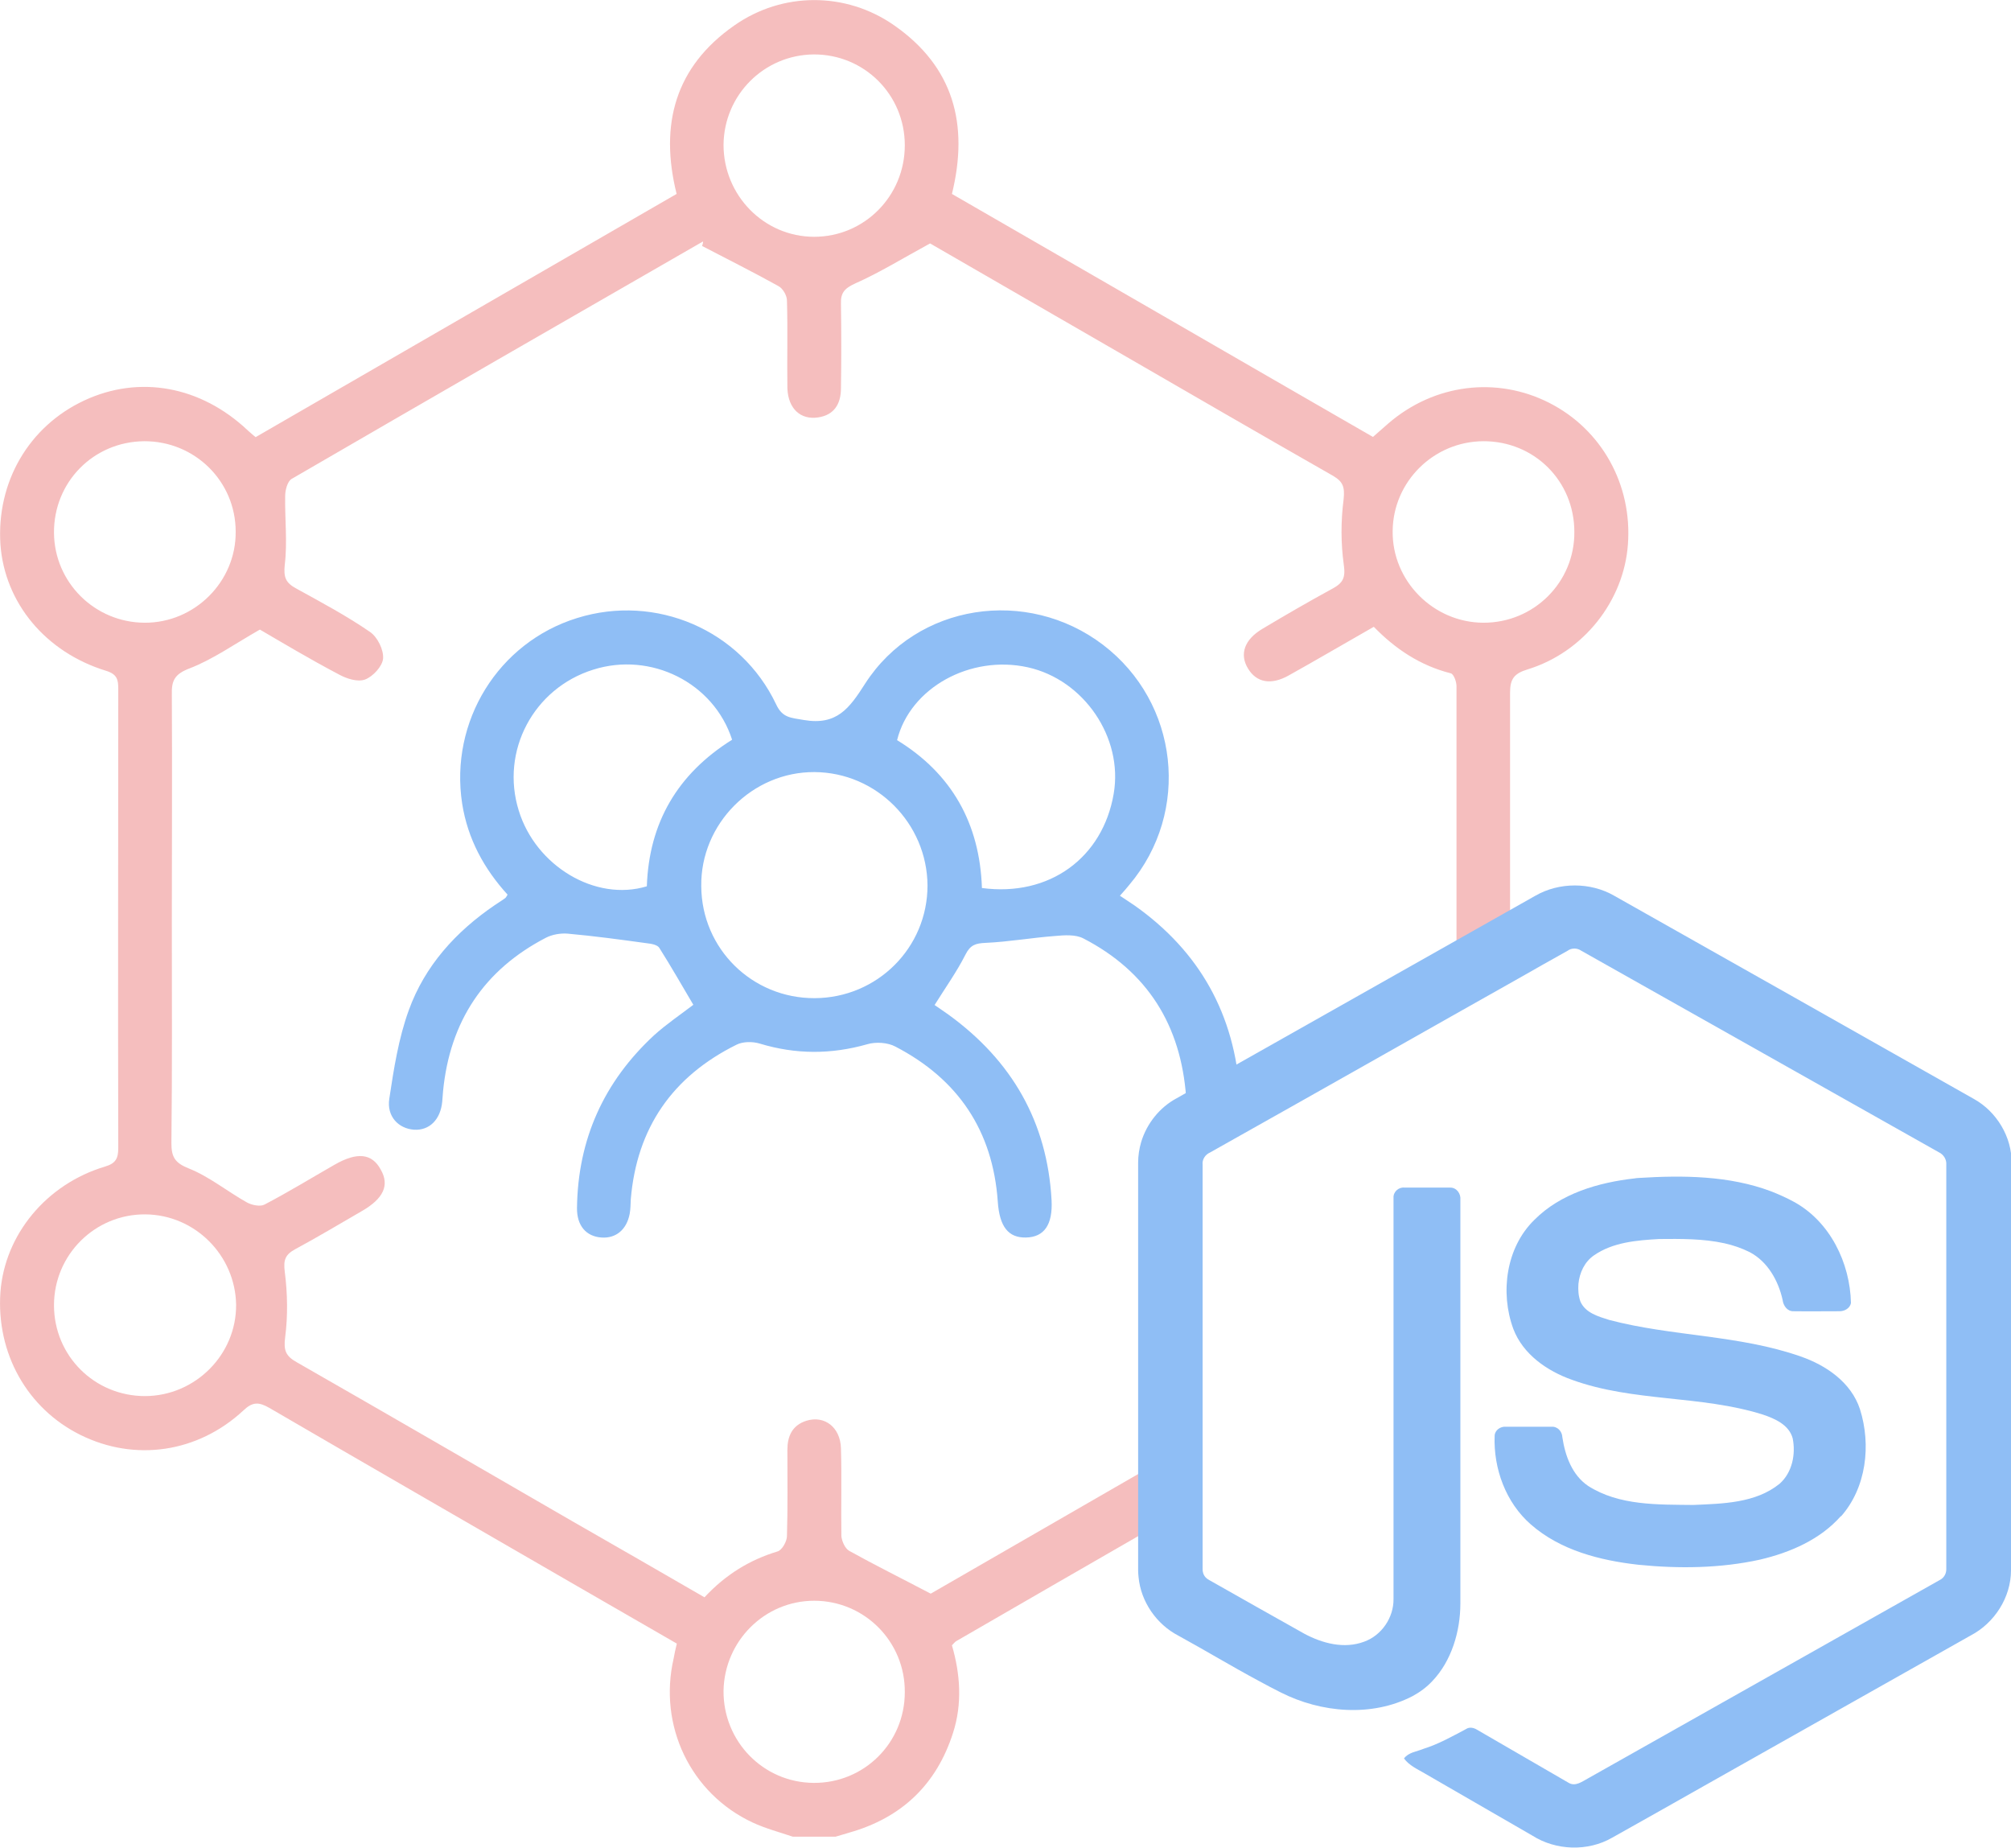 <?xml version="1.0" encoding="UTF-8"?>
<svg id="Layer_2" data-name="Layer 2" xmlns="http://www.w3.org/2000/svg" viewBox="0 0 93.86 86.22">
  <defs>
    <style>
      .cls-1 {
        fill: #f5bebe;
      }

      .cls-2 {
        fill: #8fbef5;
      }
    </style>
  </defs>
  <g id="Layer_1-2" data-name="Layer 1">
    <g>
      <g>
        <path class="cls-1" d="M72.31,18.8c-2.46-1.25-5.37-.88-7.5.95-.24.21-.49.43-.73.64-6.6-3.8-13.12-7.58-19.65-11.34.8-3.26.07-5.94-2.7-7.87-2.25-1.57-5.21-1.57-7.46.01-2.75,1.92-3.5,4.61-2.69,7.86-6.54,3.78-13.1,7.56-19.65,11.35-.16-.13-.26-.22-.36-.31-2.2-2.08-5.07-2.6-7.64-1.4C1.34,19.9-.17,22.5.02,25.41c.2,2.72,2.1,5.03,4.95,5.9.5.16.55.41.55.84,0,7.14-.02,14.28,0,21.42,0,.48-.11.72-.62.87-2.74.82-4.68,3.18-4.88,5.86-.2,2.85,1.25,5.43,3.73,6.66,2.54,1.26,5.48.84,7.61-1.14.43-.41.72-.4,1.21-.12,4.79,2.79,9.59,5.55,14.39,8.33,1.54.89,3.08,1.78,4.63,2.67-.07.27-.11.49-.15.7-.72,3.13.79,6.3,3.69,7.65.6.28,1.25.45,1.87.66h2c.22-.06.43-.13.64-.19,2.44-.69,4.07-2.24,4.84-4.65.44-1.36.34-2.75-.05-4.09.09-.09.14-.16.21-.2,3.11-1.8,6.25-3.61,9.36-5.4-.16-.22-.33-.45-.5-.69-.06-.08-.1-.15-.13-.22-.16-.32-.1-.56.24-.88.3-.31.61-.62.91-.92.4-.4.8-.78,1.2-1.18-4.15,2.39-8.26,4.76-12.28,7.08-1.37-.72-2.6-1.33-3.79-1.99-.21-.11-.36-.46-.38-.7-.02-1.37.02-2.74-.02-4.1-.03-.98-.77-1.54-1.61-1.28-.67.21-.89.73-.89,1.36,0,1.34.02,2.68-.02,4.02,0,.25-.23.66-.44.72-1.32.4-2.43,1.09-3.41,2.14-2.05-1.19-4.11-2.37-6.15-3.54-4.29-2.48-8.58-4.97-12.88-7.43-.52-.29-.62-.56-.54-1.17.13-1,.11-2.05-.02-3.06-.07-.55.03-.79.48-1.04,1.06-.57,2.09-1.19,3.13-1.79,1-.58,1.29-1.2.87-1.93-.41-.76-1.1-.83-2.15-.23-1.1.63-2.16,1.28-3.27,1.86-.2.11-.6.03-.83-.1-.91-.51-1.75-1.2-2.7-1.58-.66-.26-.82-.54-.82-1.18.04-3.46.02-6.92.02-10.38s.02-7.02,0-10.54c-.02-.66.12-.97.83-1.24,1.09-.42,2.07-1.12,3.28-1.81,1.06.62,2.35,1.39,3.68,2.09.36.2.88.37,1.23.24.37-.14.81-.62.84-.98.03-.41-.26-1-.61-1.24-1.09-.75-2.27-1.38-3.45-2.03-.48-.26-.59-.51-.53-1.1.13-1.06,0-2.15.02-3.22,0-.27.11-.68.3-.79,6.39-3.71,12.78-7.39,19.18-11.07.02-.02.05-.01-.02.2,1.19.62,2.39,1.22,3.56,1.87.21.11.4.44.4.68.04,1.36,0,2.73.02,4.1.04.94.61,1.47,1.43,1.35.76-.11,1.07-.64,1.07-1.36.02-1.31.02-2.62,0-3.93-.02-.52.16-.73.66-.96,1.15-.51,2.23-1.18,3.5-1.87,2.76,1.59,5.74,3.31,8.73,5.04,3.36,1.94,6.7,3.88,10.07,5.8.48.28.56.53.5,1.11-.13,1-.13,2.05.01,3.05.09.61-.05.85-.53,1.11-1.1.6-2.19,1.23-3.26,1.87-.85.5-1.09,1.19-.68,1.86.4.66,1.08.78,1.9.32,1.31-.73,2.6-1.49,3.97-2.27,1.01,1.04,2.17,1.81,3.59,2.17.14.03.27.39.27.6v12.26h2.5v-11.96c0-.65.2-.89.81-1.08,2.62-.8,4.5-3.2,4.69-5.83.21-2.8-1.23-5.37-3.67-6.61ZM38,74.7c2.35,0,4.25,1.91,4.23,4.27,0,2.36-1.9,4.25-4.26,4.23-2.35-.02-4.22-1.94-4.2-4.3.04-2.32,1.92-4.2,4.23-4.2ZM11.02,60.88c.02,2.33-1.9,4.26-4.25,4.27-2.36,0-4.25-1.88-4.25-4.24s1.92-4.26,4.27-4.24c2.31.02,4.19,1.91,4.23,4.21ZM6.75,29.06c-2.32-.01-4.21-1.87-4.23-4.19-.02-2.37,1.84-4.26,4.21-4.28,2.36-.01,4.27,1.87,4.27,4.22.02,2.33-1.91,4.26-4.25,4.25ZM38,11.05c-2.34,0-4.23-1.93-4.23-4.29.02-2.33,1.89-4.2,4.21-4.22,2.35-.01,4.25,1.87,4.25,4.24s-1.89,4.27-4.23,4.27ZM69.23,29.06c-2.33-.01-4.26-1.95-4.23-4.28.02-2.31,1.92-4.18,4.23-4.19,2.38-.01,4.25,1.86,4.25,4.23.02,2.35-1.89,4.25-4.25,4.24Z"/>
        <path class="cls-2" d="M52.96,42.26c-.23-.15-.44-.3-.69-.46.19-.21.32-.36.44-.51,2.88-3.41,2.31-8.5-1.23-11.2-3.55-2.7-8.69-1.93-11.1,1.81-.74,1.16-1.32,1.96-2.86,1.7-.61-.11-1-.09-1.3-.74-1.65-3.47-5.62-5.16-9.28-4.02-3.69,1.14-5.96,4.83-5.37,8.66.26,1.65,1.02,3.04,2.12,4.25-.05.08-.07.13-.11.16-.16.12-.33.22-.49.33-1.82,1.24-3.26,2.83-4.01,4.9-.48,1.32-.7,2.74-.91,4.13-.13.83.43,1.4,1.16,1.45.71.04,1.23-.47,1.31-1.31.02-.17.02-.33.04-.5.32-3.25,1.91-5.65,4.8-7.15.29-.15.69-.22,1.02-.19,1.23.11,2.48.28,3.71.45.19.02.47.07.56.21.55.87,1.07,1.78,1.59,2.66-.59.45-1.24.89-1.82,1.41-2.35,2.17-3.57,4.86-3.61,8.07-.01.83.43,1.33,1.14,1.38.68.05,1.18-.37,1.32-1.11.04-.22.04-.45.05-.67.28-3.34,1.95-5.74,4.94-7.22.3-.15.75-.15,1.08-.05,1.68.51,3.33.51,5.02.03.4-.12.96-.08,1.31.11,2.93,1.52,4.55,3.93,4.78,7.24.08,1.16.49,1.69,1.32,1.67.84-.02,1.25-.59,1.19-1.74-.2-3.66-1.86-6.52-4.81-8.66-.25-.17-.48-.34-.65-.45.52-.83,1.04-1.56,1.44-2.35.23-.46.48-.53.94-.55,1.09-.05,2.16-.24,3.23-.32.44-.04.96-.08,1.33.11,3,1.55,4.56,4.06,4.8,7.41.08,1.04.57,1.59,1.37,1.52.75-.07,1.2-.68,1.14-1.66-.24-3.71-1.87-6.65-4.91-8.8ZM30.19,41.36c-2.4.73-5.19-.95-5.98-3.54-.86-2.77.69-5.7,3.48-6.57,2.68-.85,5.62.6,6.48,3.27-2.56,1.6-3.88,3.89-3.98,6.84ZM38.02,46.58c-2.91.01-5.27-2.3-5.29-5.22-.04-2.92,2.39-5.35,5.29-5.33s5.25,2.4,5.27,5.29c0,2.91-2.35,5.25-5.27,5.26ZM51.98,37.04c-.51,2.99-3,4.82-6.15,4.4-.1-3.01-1.41-5.34-3.96-6.9.61-2.45,3.42-3.99,6.1-3.4,2.62.58,4.46,3.28,4.01,5.9Z"/>
      </g>
      <g>
        <path class="cls-2" d="M85.92,70.75c-.97,1.1-2.37,1.7-3.77,2.03-1.86.41-3.8.43-5.69.24-1.78-.2-3.63-.67-5.01-1.88-1.17-1.02-1.75-2.61-1.69-4.14.01-.26.27-.44.52-.42.71,0,1.42,0,2.13,0,.29-.02.5.22.51.49.13.86.45,1.76,1.2,2.27,1.45.93,3.26.87,4.91.89,1.37-.06,2.91-.08,4.03-.99.59-.52.76-1.38.61-2.12-.17-.63-.83-.92-1.4-1.11-2.9-.91-6.04-.58-8.9-1.62-1.16-.41-2.29-1.19-2.74-2.38-.62-1.69-.34-3.79.98-5.08,1.23-1.24,3-1.75,4.69-1.94.06-.01.13-.02.19-.02,2.05-.13,4.22-.11,6.16.62.36.14.72.3,1.07.49,1.69.92,2.63,2.85,2.67,4.73-.05.25-.31.39-.56.38-.71,0-1.41.01-2.12,0-.3.01-.48-.27-.51-.53-.2-.9-.7-1.79-1.54-2.23-.38-.19-.77-.32-1.17-.41-.99-.22-2.05-.21-3.06-.2-1.04.06-2.15.15-3.03.76-.44.3-.68.81-.73,1.34-.02.27,0,.55.09.81.23.54.85.71,1.36.87,2.93.77,6.04.69,8.92,1.7,1.19.41,2.36,1.21,2.77,2.46.53,1.67.3,3.67-.89,5.01Z"/>
        <path class="cls-2" d="M93.86,54.25v19.03c0,1.26-.77,2.46-1.88,3.04-4.14,2.33-8.27,4.67-12.41,7-1.44.82-2.89,1.63-4.33,2.44-1.13.65-2.62.6-3.72-.1-1.33-.77-2.67-1.54-4-2.31-.34-.2-.68-.39-1.02-.59-.34-.2-.73-.37-.97-.7.21-.29.6-.32.91-.45.7-.22,1.34-.58,1.98-.92.16-.11.36-.07.52.03,1.43.82,2.85,1.66,4.28,2.48.31.18.62-.06.88-.2,5.48-3.09,10.96-6.18,16.44-9.27.2-.1.31-.31.3-.53,0-6.28,0-12.56,0-18.84.02-.25-.12-.48-.35-.59-5.56-3.13-11.12-6.27-16.68-9.4-.2-.14-.46-.14-.65,0-.77.43-1.55.87-2.32,1.31-2.07,1.17-4.14,2.33-6.2,3.5h0c-2.72,1.54-5.44,3.07-8.16,4.6-.23.1-.38.33-.35.58v18.84c-.01.15.04.3.14.41.05.05.1.09.16.12,1.48.84,2.97,1.68,4.45,2.51.84.45,1.86.72,2.79.37.81-.29,1.38-1.12,1.37-1.99v-1.04c0-4.8,0-9.61,0-14.41h0c0-1.09,0-2.18,0-3.27-.02-.28.24-.51.51-.48.45,0,.9,0,1.36,0,.26,0,.52,0,.78,0,.3,0,.5.29.47.57,0,5.86,0,11.72,0,17.58,0,.42,0,.84,0,1.26,0,1.29-.41,2.68-1.31,3.62-.26.28-.57.51-.92.7-1.91.99-4.27.78-6.15-.17-.34-.17-.68-.35-1.01-.53-1.27-.68-2.51-1.43-3.77-2.12-1.02-.53-1.75-1.58-1.86-2.73-.01-.1-.02-.21-.02-.31v-19.03c0-.33.05-.65.14-.96h0c.26-.87.87-1.63,1.66-2.05.27-.15.54-.31.82-.46,5.31-3,10.61-5.99,15.92-8.99,1.11-.64,2.57-.64,3.68,0,5.6,3.16,11.2,6.32,16.8,9.49,1.05.59,1.76,1.76,1.75,2.98Z"/>
      </g>
    </g>
  </g>
</svg>